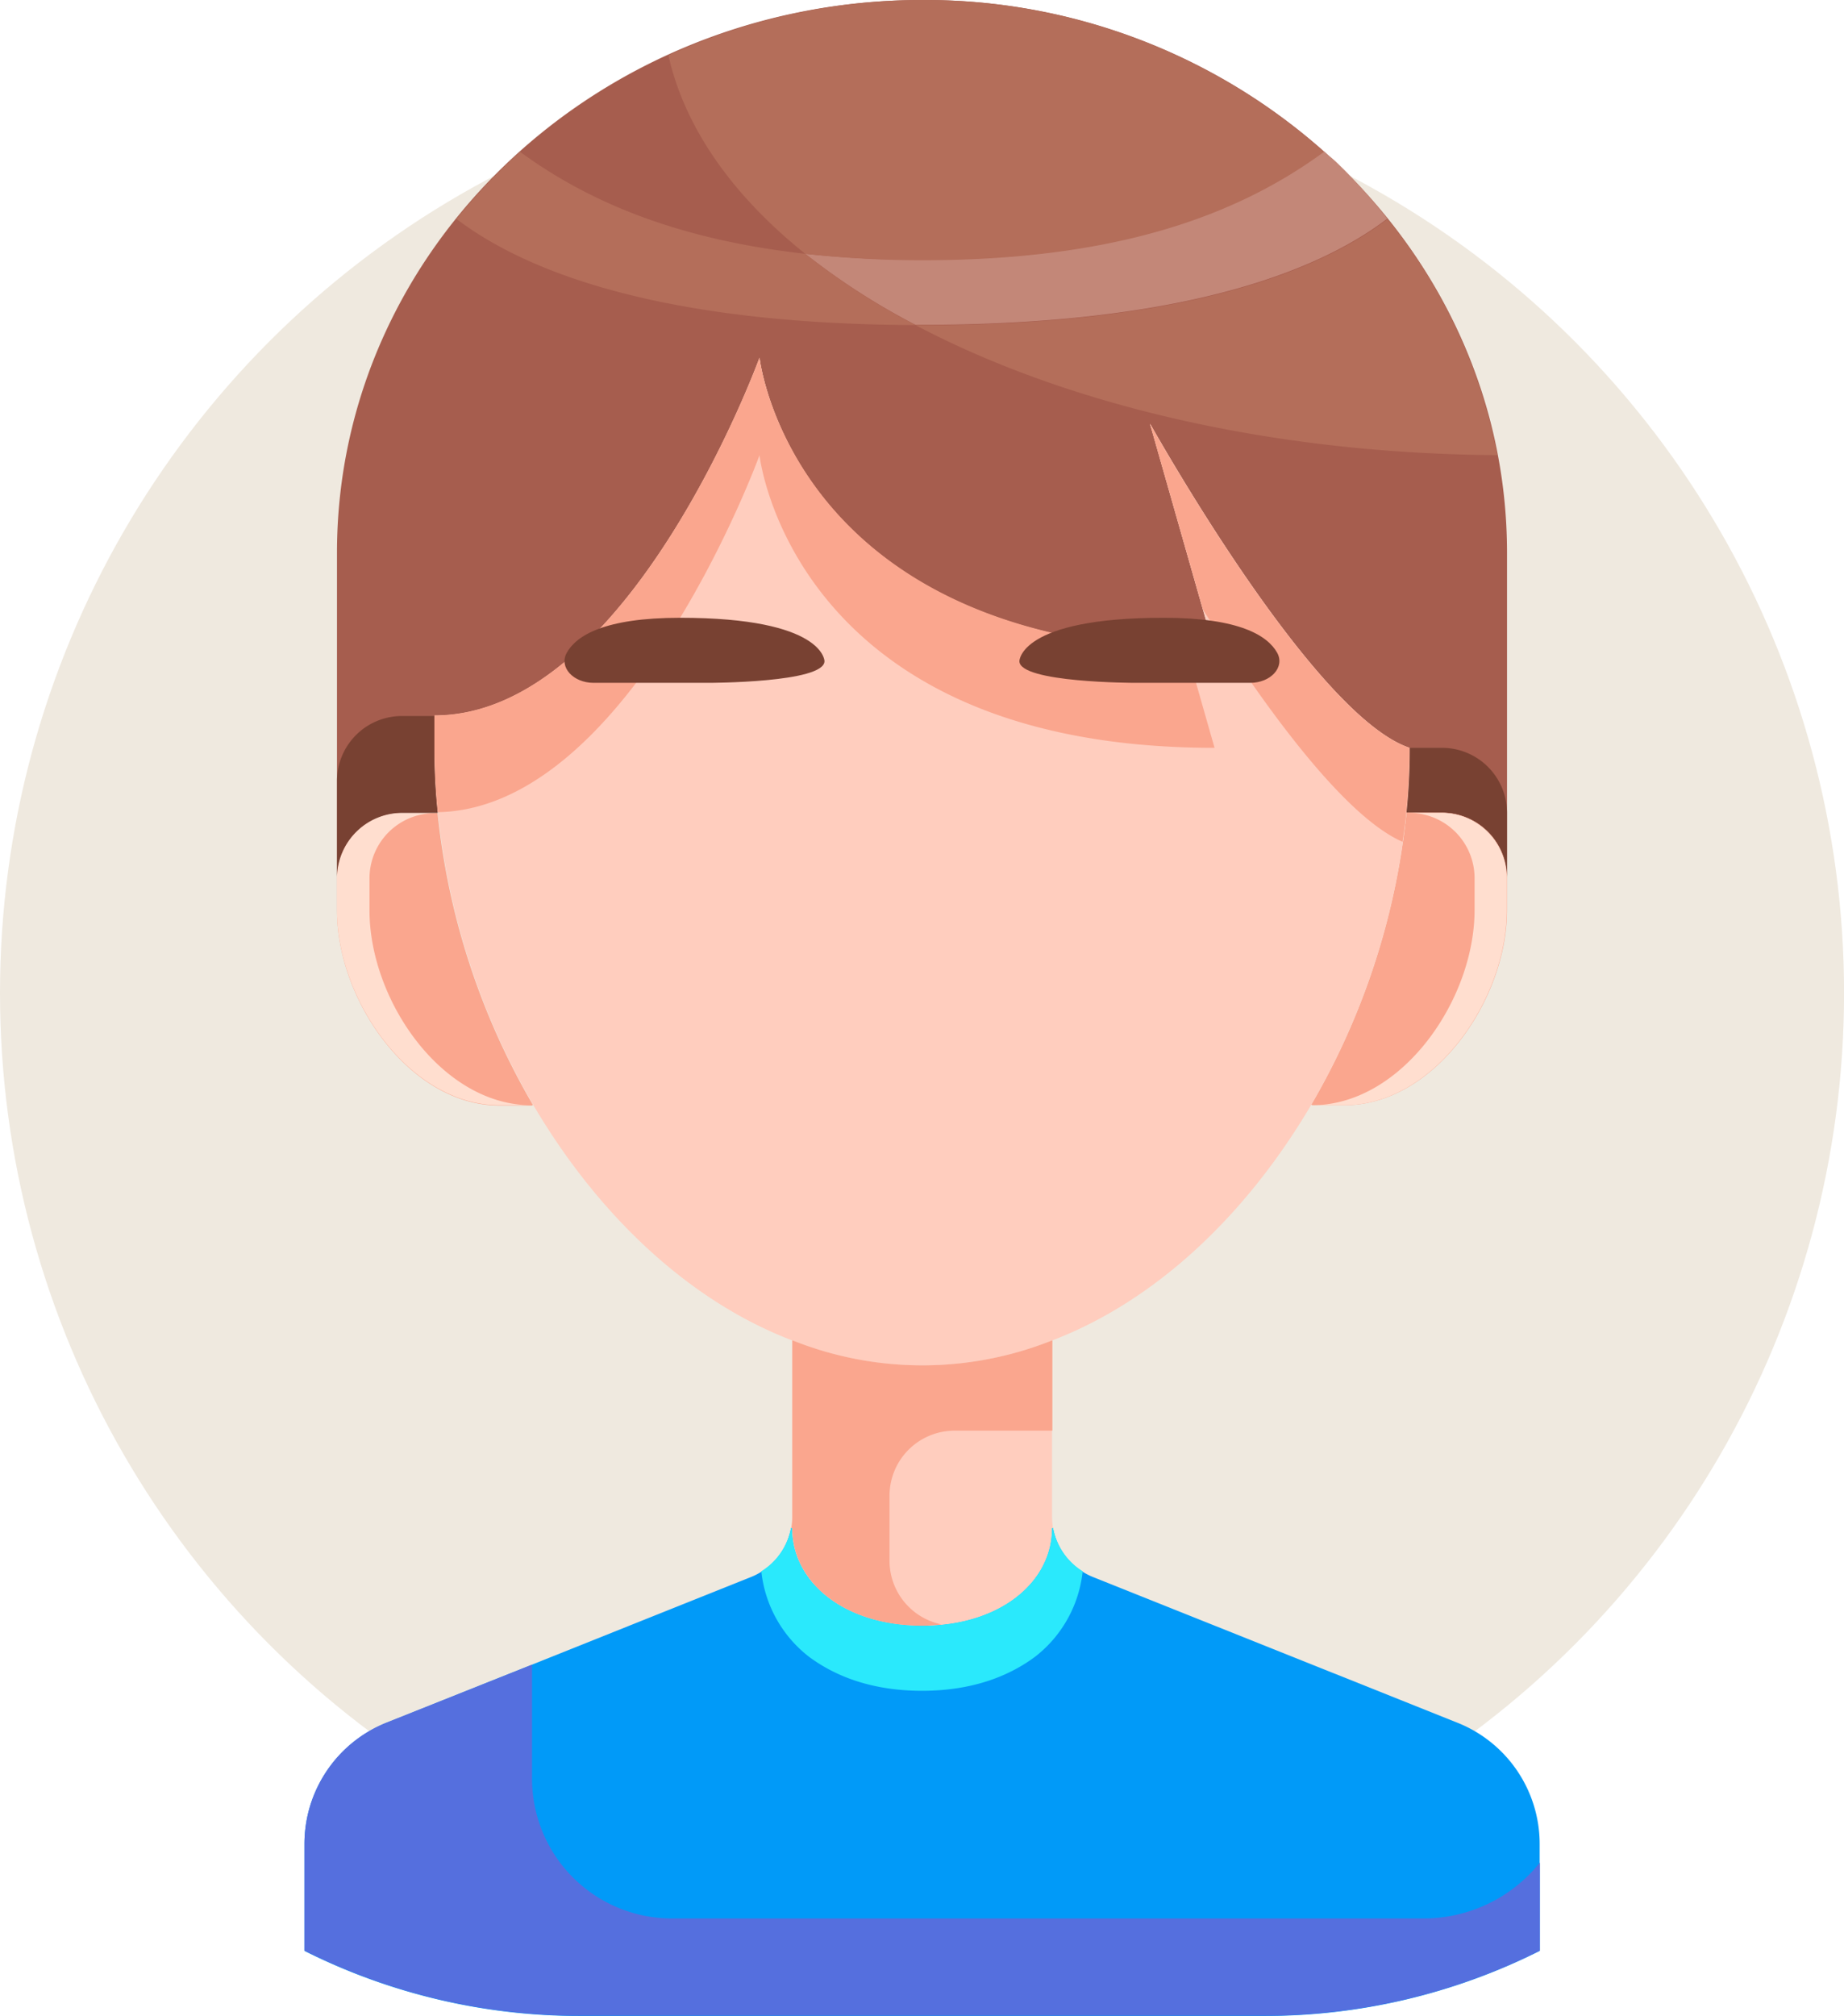 <svg xmlns="http://www.w3.org/2000/svg" viewBox="0 0 285.81 312.33"><title>avatar-depoimentos-03_1</title><g id="Camada_2" data-name="Camada 2"><g id="Layer_1" data-name="Layer 1"><circle cx="142.91" cy="153.84" r="142.91" fill="#efe9df"/><path d="M233.58,85.64V136a10.1,10.1,0,0,0-10.07-10.07h-5l-.5,0a96.23,96.23,0,0,0,.5-10c-14.66-4.89-38.74-47.6-40.25-50.23l10,35.12c-65.49,0-70.53-45.34-70.53-45.34s-20.15,55.42-50.38,55.42v5a93.58,93.58,0,0,0,.51,10l-.51,0h-5A10.11,10.11,0,0,0,52.23,136V85.64C52.23,38.33,92.84,0,142.91,0A93.09,93.09,0,0,1,207,25.09C223.41,40.61,233.58,62,233.58,85.64Z" fill="#a65d4e"/><path d="M169.4,244.32,226,266.94a20.23,20.23,0,0,1,12.64,18.74v16.57A94.93,94.93,0,0,1,196,312.33H89.87a95,95,0,0,1-42.68-10.08V285.68a20.23,20.23,0,0,1,12.65-18.74l56.57-22.62a10.14,10.14,0,0,0,6.2-7.6l.15.05c0,8.36,8.06,15.11,20.15,15.11s20.15-6.75,20.15-15.11l.15-.05A10.15,10.15,0,0,0,169.4,244.32Z" fill="#019af8"/><path d="M223.51,125.94A10.1,10.1,0,0,1,233.58,136v5c0,13.91-11.28,30.23-25.18,30.23h-5l-.15-.1A112.2,112.2,0,0,0,218,125.89l.5,0Z" fill="#faa68e"/><path d="M163.06,235a9.57,9.57,0,0,0,.15,1.72l-.15.05c0,8.36-8.06,15.11-20.15,15.11s-20.15-6.75-20.15-15.11l-.15-.05a9.57,9.57,0,0,0,.15-1.72V207.7a54.26,54.26,0,0,0,40.3,0Z" fill="#ffcdbe"/><path d="M77.42,171.28c-13.9,0-25.19-16.32-25.19-30.23v-5a10.11,10.11,0,0,1,10.08-10.07h5l.51,0A112.34,112.34,0,0,0,82.6,171.18l-.14.1Z" fill="#faa68e"/><path d="M117.72,55.41s5,45.34,70.53,45.34l-10-35.12c1.51,2.63,25.59,45.34,40.25,50.23a96.23,96.23,0,0,1-.5,10,112.2,112.2,0,0,1-14.76,45.29c-9.93,16.87-23.93,30.32-40.15,36.52a54.26,54.26,0,0,1-40.3,0c-16.23-6.2-30.23-19.65-40.16-36.52a112.34,112.34,0,0,1-14.75-45.29,93.58,93.58,0,0,1-.51-10v-5C97.57,110.83,117.72,55.41,117.72,55.41Z" fill="#ffcdbe"/><path d="M223.51,125.94h-5A10.11,10.11,0,0,1,228.55,136v5c0,13.91-11.29,30.23-25.19,30.23h5c13.9,0,25.18-16.32,25.18-30.23v-5A10.1,10.1,0,0,0,223.51,125.94Z" fill="#ffdecf"/><path d="M57.27,141.05v-5a10.1,10.1,0,0,1,10.07-10.07h-5A10.11,10.11,0,0,0,52.23,136v5c0,13.91,11.29,30.23,25.19,30.23h5C68.55,171.28,57.27,155,57.27,141.05Z" fill="#ffdecf"/><path d="M218.47,115.86c-14.66-4.89-38.74-47.6-40.25-50.23l8.22,28.79c8.38,13.28,21.38,31.83,30.95,36,.22-1.52.43-3,.58-4.57A96.23,96.23,0,0,0,218.47,115.86Z" fill="#faa68e"/><path d="M117.72,70.53s5,45.33,70.53,45.33l-4.34-15.21c-61.34-2-66.19-45.24-66.19-45.24s-20.15,55.42-50.38,55.42v5a93.58,93.58,0,0,0,.51,10h0C97.79,125.29,117.72,70.53,117.72,70.53Z" fill="#faa68e"/><path d="M137.87,241.8V231.73A10.08,10.08,0,0,1,148,221.65h15.11v-14a54.26,54.26,0,0,1-40.3,0V235a9.57,9.57,0,0,1-.15,1.72l.15.05c0,8.36,8.06,15.11,20.15,15.11a28.63,28.63,0,0,0,3-.21A10.08,10.08,0,0,1,137.87,241.8Z" fill="#faa68e"/><path d="M125.38,256.67c3.87,2.88,9.5,5.28,17.53,5.28s13.66-2.4,17.53-5.28a19.31,19.31,0,0,0,7.37-13.24,10.11,10.11,0,0,1-4.6-6.71l-.15.05c0,8.36-8.06,15.11-20.15,15.11s-20.15-6.75-20.15-15.11l-.15-.05a10.09,10.09,0,0,1-4.61,6.71A19.32,19.32,0,0,0,125.38,256.67Z" fill="#2ae9fc"/><path d="M226.25,296.53a22.72,22.72,0,0,1-5.57.69H104.13a21.67,21.67,0,0,1-21.67-21.68V257.9l-22.62,9a20.23,20.23,0,0,0-12.65,18.74v16.57a95,95,0,0,0,42.68,10.08H196a94.93,94.93,0,0,0,42.67-10.08V288.57A23,23,0,0,1,226.25,296.53Z" fill="#556fde"/><path d="M124.81,39.32a107.65,107.65,0,0,0,17.07,11l1,0c35.25,0,58.84-6.33,72.15-16.45a87.15,87.15,0,0,0-8-8.84c-.59-.55-1.23-1-1.83-1.58-13.93,10.22-33,16.79-62.3,16.79A163.11,163.11,0,0,1,124.81,39.32Z" fill="#c38778"/><path d="M124.81,39.32a163.11,163.11,0,0,0,18.1,1c29.31,0,48.37-6.57,62.3-16.79A93.17,93.17,0,0,0,142.91,0,94.49,94.49,0,0,0,103.6,8.56C106.13,19.85,113.58,30.32,124.81,39.32Z" fill="#b46e5a"/><path d="M141.88,50.36c23.29,12.29,55.07,19.93,90.2,20.15a82.89,82.89,0,0,0-17-36.58c-13.31,10.12-36.9,16.45-72.15,16.45Z" fill="#b46e5a"/><path d="M124.81,39.32c-19.42-2.16-33.38-7.86-44.2-15.8a88.8,88.8,0,0,0-9.86,10.4c13.18,10,36.45,16.32,71.13,16.44A107.65,107.65,0,0,1,124.81,39.32Z" fill="#b46e5a"/><path d="M52.23,120.9V136a10.11,10.11,0,0,1,10.08-10.07h5l.51,0a93.58,93.58,0,0,1-.51-10v-5h-5A10.07,10.07,0,0,0,52.23,120.9Z" fill="#784132"/><path d="M223.51,115.86h-5a96.23,96.23,0,0,1-.5,10l.5,0h5A10.1,10.1,0,0,1,233.58,136V125.94A10.08,10.08,0,0,0,223.51,115.86Z" fill="#784132"/><path d="M158,102.43s0-6.72,22.37-6.72c11.78,0,16.12,2.79,17.59,5.43,1.22,2.22-1,4.65-4.17,4.65H175.92S158,105.79,158,102.43Z" fill="#784132"/><path d="M127.79,102.43s0-6.72-22.37-6.72c-11.78,0-16.12,2.79-17.58,5.43-1.23,2.22,1,4.65,4.16,4.65h17.9S127.79,105.79,127.79,102.43Z" fill="#784132"/></g></g></svg>